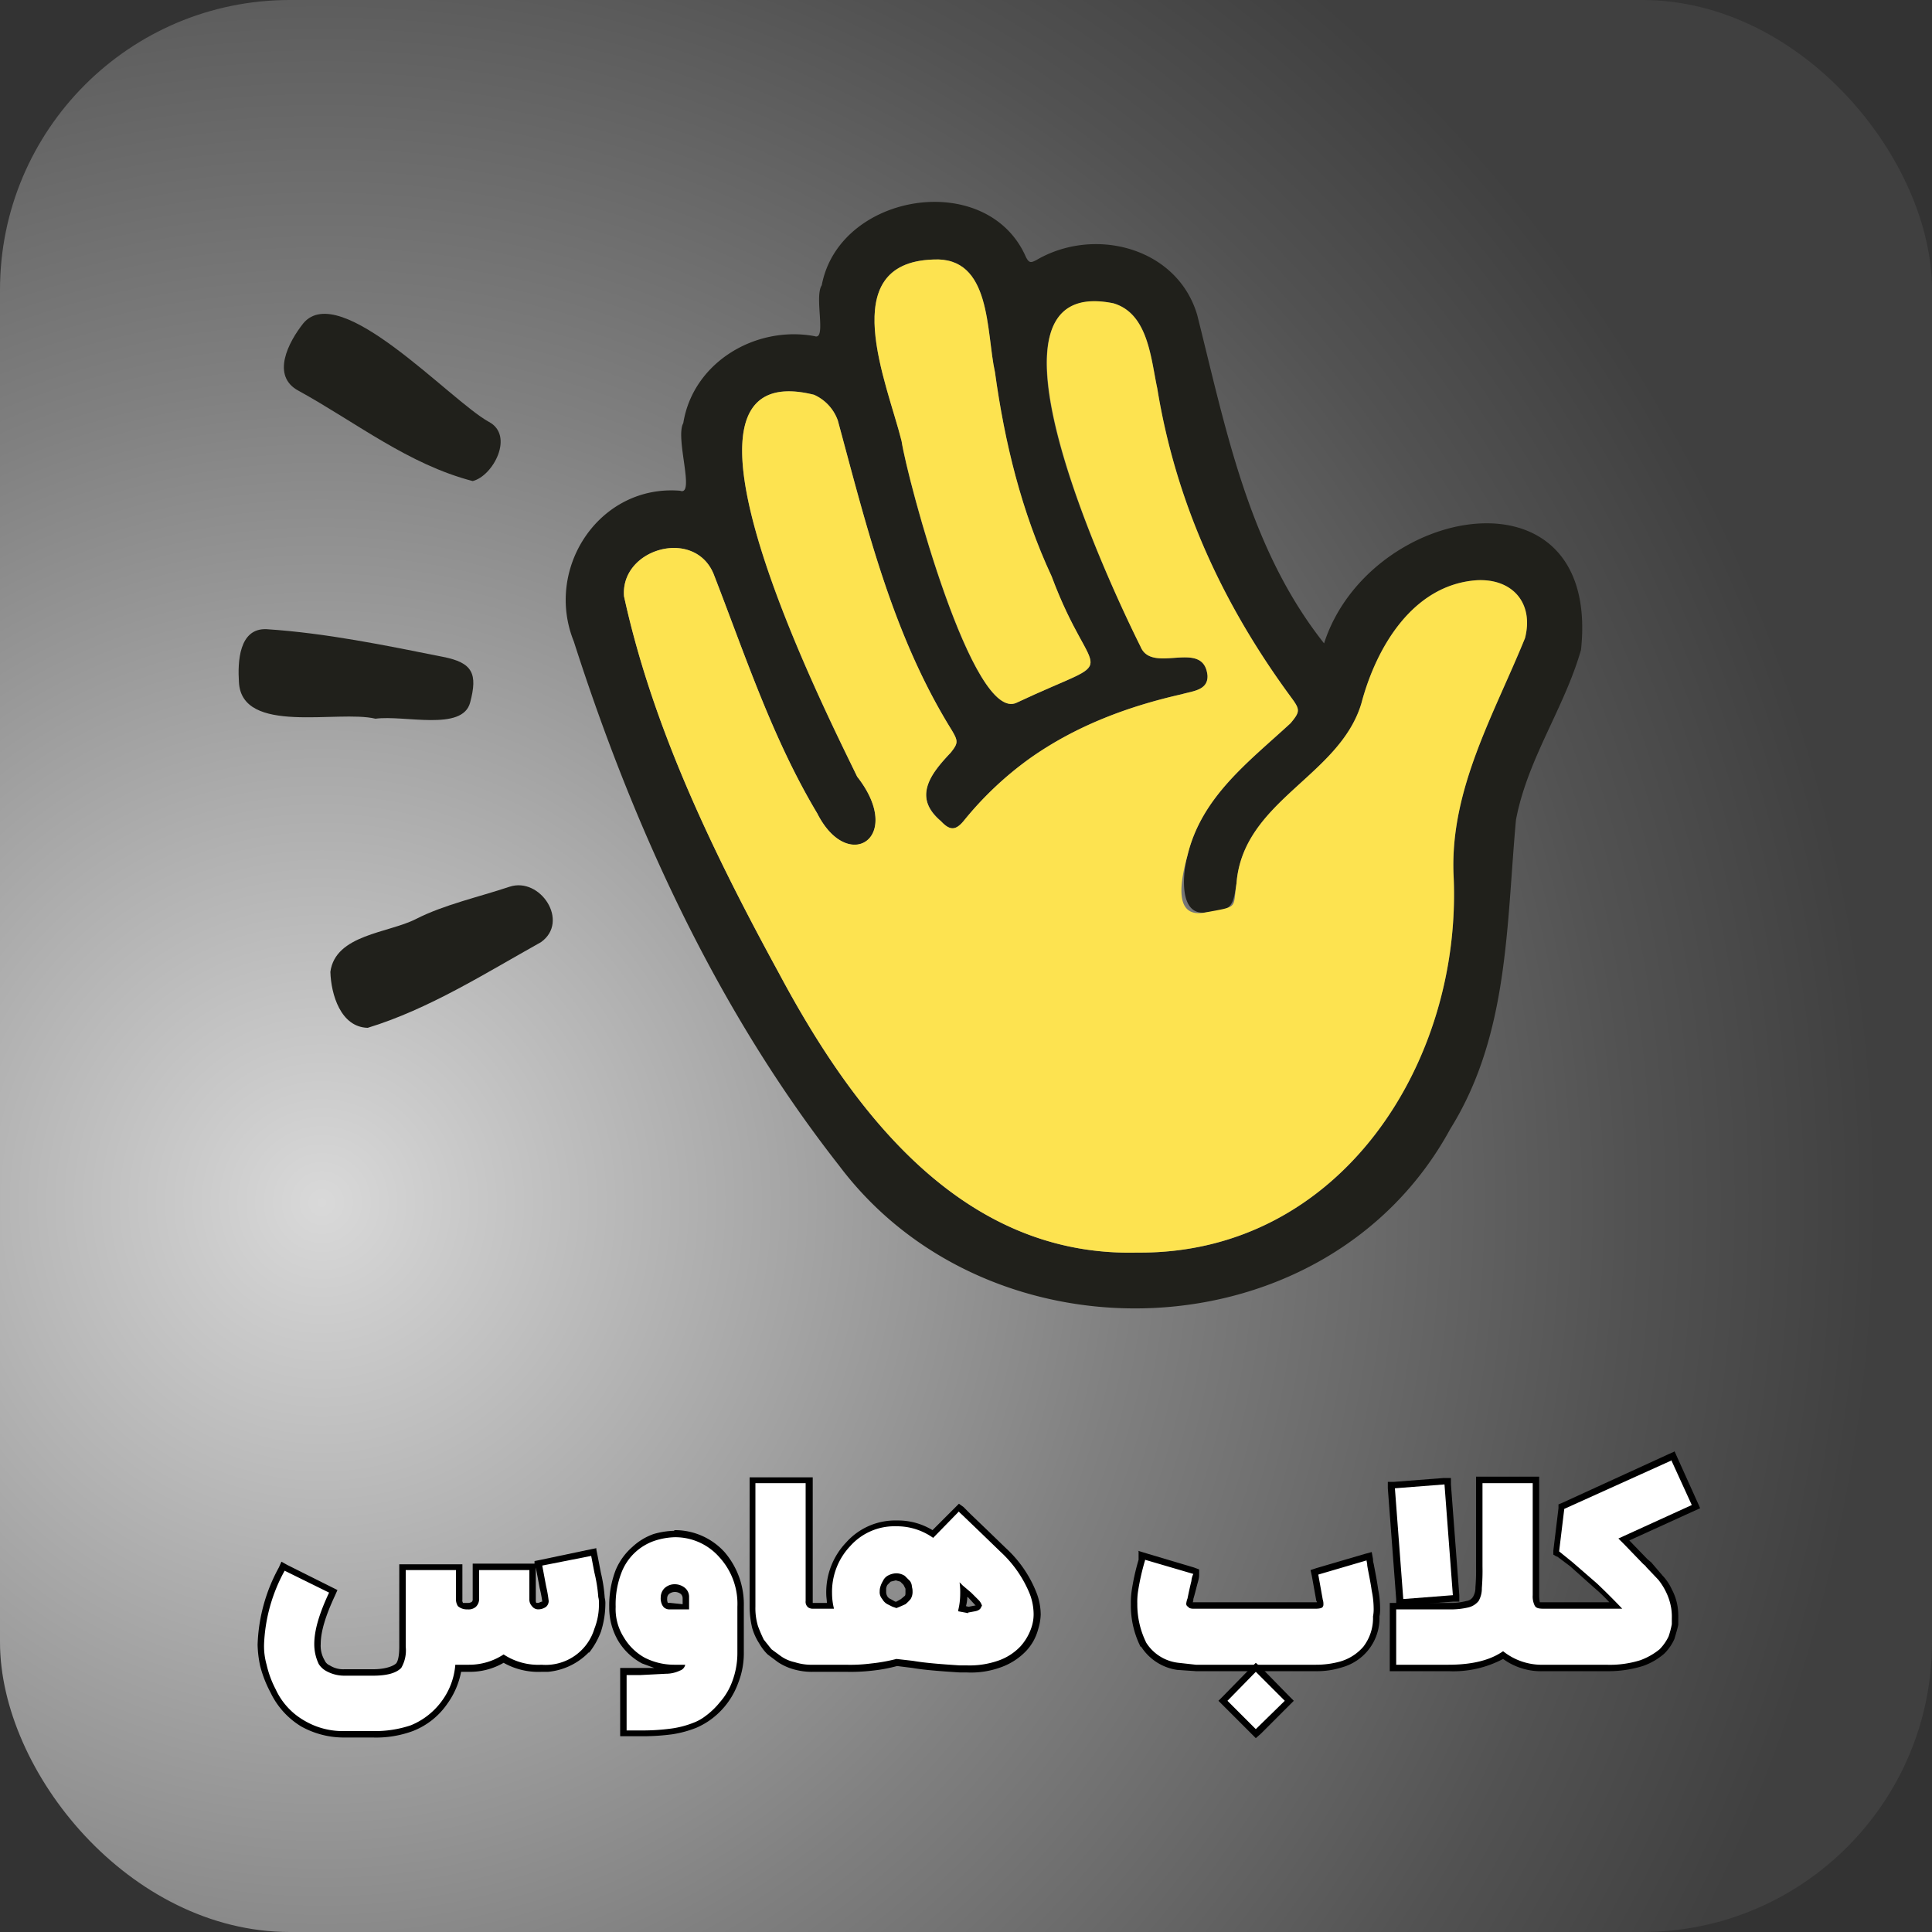 <svg xmlns="http://www.w3.org/2000/svg" xmlns:xlink="http://www.w3.org/1999/xlink" width="300" height="300" viewBox="0 0 300 300"><rect x="0" y="0" width="300" height="300" fill="#333333" stroke="none"/><defs><radialGradient id="a" cx="49.98" cy="187.56" r="241.95" gradientTransform="translate(0 -2.7) scale(1 1.01)" gradientUnits="userSpaceOnUse"><stop offset="0" stop-color="#d9d9d9"/><stop offset="0.08" stop-color="#cbcbcb"/><stop offset="0.52" stop-color="gray"/><stop offset="0.84" stop-color="#525252"/><stop offset="1" stop-color="#404040"/></radialGradient></defs><rect width="300" height="300" rx="45" style="fill:url(#a)"/><path d="M205.6,99.9c7-21.7,43-28.2,39.9,1-2.6,9.1-8.3,16.9-10.1,26.4-1.5,16.4-1.1,33.4-10.2,48-19.1,35.1-71.3,37.1-94.9,5.7-18.9-24.1-31.9-52.4-41.2-81.4-4.6-11.4,4-24.4,16.5-23.4,2.4.9-.8-8.2.5-10.5,1.5-9.4,11.2-15.2,20.4-13.5,1.9.7-.1-6.1,1.1-7.9,2.7-14.4,25.7-18.1,31.7-4.4.5,1,.8.9,1.6.5,9-5.3,21.9-2,25,8.5C190.4,66.8,193.9,85.1,205.6,99.9Zm-29,94.6c31.5.3,50.6-29.6,49.1-58.8-.5-13.3,6.3-24.8,11.1-36.6,1.4-5.4-1.9-9.3-7.5-9-9.9.7-15.6,10.4-17.9,19.1-3.4,11.4-18.4,15.1-19.4,28-.6,4-.9,4.1-4.9,4.5s-3.5-5.9-2.7-8.9c2.2-9.1,9.5-14.5,16-20.5,1.5-1.8,1.5-2.1.1-4-10.6-14.4-17.9-30.2-20.8-48-1-4.7-1.4-11.6-6.8-13.2-23.5-4.6-.4,44.1,4.2,53.3,1.8,4.4,9.8-1.3,10.4,4.5.1,2.3-2.3,2.4-4,2.9-8.4,1.9-16.4,4.9-23.5,9.9a52.7,52.7,0,0,0-10.3,9.7c-1.3,1.6-2.2,1.6-3.6.1-4.4-3.9-1.7-7.1,1.5-10.6,1.2-1.5,1.2-1.8.2-3.5-9.2-14.8-13.2-31.5-17.7-48.1a6.9,6.9,0,0,0-3.7-4c-26.6-6.6,2.1,49.8,6.7,59.3,7.4,9.5-1.4,15.2-6.2,5.7-7-11.7-11.2-24.6-16.1-37.2-3-7.2-14.5-3.9-13.9,3.5,4.5,20.6,14,40.1,24.1,58.6C132.6,172.9,149.5,195.2,176.6,194.5ZM144.9,40.3c-15.4.5-7.1,19.3-4.9,28.2.9,6,11,43.9,17.9,40.6,16.8-7.9,11.9-2.1,5.4-19.6-4.7-10.1-7.3-20.8-8.8-31.7C153.1,51.5,154,39.8,144.9,40.3Z" style="fill:#20201b"/><path d="M73.4,74.7c-10-2.6-18.1-9.1-27-14-4.4-2.3-1.6-7.6.7-10.5,5.7-6.8,22.8,12,28.8,15.3C79.9,67.6,76.6,73.9,73.4,74.7Z" style="fill:#20201b"/><path d="M57.1,159.6c-4.2-.1-5.7-5.2-5.8-8.7.8-5.8,9-6,13.3-8.2s9.7-3.4,14.5-5,9.4,5.4,4.9,8.6C75.4,151.1,66.6,156.7,57.1,159.6Z" style="fill:#20201b"/><path d="M58.3,111.6c-5.8-1.4-20.8,2.6-21.2-5.7-.2-3.1,0-8.4,4.3-8.2,9.2.6,18.4,2.5,27.4,4.3,4.6.9,5.4,2.6,4.2,7.1S62.8,111,58.3,111.6Z" style="fill:#20201b"/><path d="M176.6,194.5c-27.1.7-44-21.6-55.6-43.3-10.1-18.5-19.6-38-24.1-58.6-.6-7.4,10.9-10.7,13.9-3.5,4.9,12.6,9.1,25.5,16.1,37.2,4.8,9.5,13.6,3.7,6.2-5.7-4.6-9.6-33.3-65.9-6.7-59.3a6.9,6.9,0,0,1,3.7,4c4.5,16.6,8.5,33.3,17.7,48.1,1,1.7,1,2-.2,3.5-3.1,3.2-5.9,7-1.5,10.6,1.4,1.5,2.3,1.5,3.6-.1a52.7,52.7,0,0,1,10.3-9.7c7.1-5,15.1-8,23.5-9.9,1.7-.5,4.1-.6,4-2.9-.6-5.8-8.6-.1-10.4-4.5-4.6-9.2-27.6-58.1-4.2-53.3,5.4,1.6,5.8,8.6,6.8,13.2,2.9,17.8,10.2,33.6,20.8,48,1.4,1.9,1.4,2.2-.1,4-6.5,6-13.8,11.4-16,20.5-.8,3-2.6,9.9,2.7,8.9s4.3-.5,4.9-4.5c1-12.9,16-16.6,19.4-28,2.3-8.7,8-18.4,17.9-19.1,5.6-.3,8.9,3.6,7.5,9-4.8,11.8-11.6,23.4-11.1,36.6C227.2,164.9,208.1,194.8,176.6,194.5Z" style="fill:#fde350"/><path d="M144.9,40.3c9.1-.5,8.2,11.2,9.6,17.5,1.5,10.9,4.1,21.6,8.8,31.7,6.5,17.4,11.4,11.7-5.4,19.6-6.8,3.4-17-34.7-17.9-40.6C137.8,59.6,129.5,40.8,144.9,40.3Z" style="fill:#fde350"/><path d="M53.5,269.2a13.5,13.5,0,0,1-6.4-1.6,11.4,11.4,0,0,1-4.7-5.2,13.2,13.2,0,0,1-1.5-3.9,16.5,16.5,0,0,1-.4-3.2,26.9,26.9,0,0,1,3.2-11.8l.2-.4,7.9,3.9-.2.5a18.2,18.2,0,0,0-2.3,7.7A4.9,4.9,0,0,0,50,258a4.3,4.3,0,0,0,.9,1,5.3,5.3,0,0,0,2.6.6h4.4c2,0,3.4-.4,4-1a5,5,0,0,0,.6-3V243.3h8.8v5a1.1,1.1,0,0,0,.3.8c.1.2.5.3,1,.3a1.3,1.3,0,0,0,1-.3,1,1,0,0,0,.3-.8v-5h8.8v5a1.9,1.9,0,0,0,.2.8.9.9,0,0,0,.7.3,1,1,0,0,0,.8-.3c.2-.2.3-.3.3-.5s-.1-.4-.4-2.2l-.7-3.7,8.6-1.7.6,3.1a22.4,22.4,0,0,1,.6,3.8,3.8,3.8,0,0,1,.1,1,13,13,0,0,1-.7,4.1,9.2,9.2,0,0,1-1.7,3.1,9.6,9.6,0,0,1-6.5,2.9h-.5a10.8,10.8,0,0,1-5.9-1.5,10.5,10.5,0,0,1-5.4,1.5H71.2a13.2,13.2,0,0,1-2.1,5.1,10.4,10.4,0,0,1-5.1,4.1,16.3,16.3,0,0,1-6.1,1Z" style="fill:#fff"/><path d="M91.8,241.6l.5,2.6a22.4,22.4,0,0,1,.6,3.8,2.8,2.8,0,0,1,.1.9,10.2,10.2,0,0,1-.7,4,7.9,7.9,0,0,1-8.2,5.6h0a9.8,9.8,0,0,1-5.9-1.6,9.7,9.7,0,0,1-5.4,1.6H70.7a10.9,10.9,0,0,1-2,5.5,11.2,11.2,0,0,1-4.9,3.9,17.4,17.4,0,0,1-5.9.9H53.5a11.7,11.7,0,0,1-6.2-1.6,10.8,10.8,0,0,1-4.5-4.9,15.7,15.7,0,0,1-1.4-3.8,10.6,10.6,0,0,1-.4-3.1,25.7,25.7,0,0,1,3.2-11.5l6.9,3.4c-1.5,3.2-2.3,5.8-2.3,8a7.1,7.1,0,0,0,.7,3.1,3.2,3.2,0,0,0,1.2,1.1,5.8,5.8,0,0,0,2.8.7h4.4c2.2,0,3.6-.4,4.4-1.2a5.4,5.4,0,0,0,.7-3.3V243.8h7.8v4.5a2,2,0,0,0,.3,1.1,2.1,2.1,0,0,0,1.5.5,1.7,1.7,0,0,0,1.3-.4,1.7,1.7,0,0,0,.5-1.2v-4.5h7.8v4.5a1.5,1.5,0,0,0,.4,1.1,1.2,1.2,0,0,0,1,.5,2.1,2.1,0,0,0,1.2-.4,1.2,1.2,0,0,0,.4-.9,20.4,20.4,0,0,0-.4-2.3l-.6-3.2,7.6-1.5m.8-1.2-1,.2L84,242.2l-1,.2v.4H73.4v5.5a.6.6,0,0,1-.1.4,1,1,0,0,1-.7.2h-.7a.7.7,0,0,1-.1-.5v-5.5H62v12.8c0,1.7-.3,2.4-.5,2.6s-1.2.9-3.6.9H53.5a3.9,3.9,0,0,1-2.3-.6,1.5,1.5,0,0,1-.8-.8,4.4,4.4,0,0,1-.6-2.5c0-2,.8-4.5,2.2-7.5l.4-.9-.8-.4-7-3.5-.9-.5-.4.9a26.6,26.6,0,0,0-3.3,12,17.5,17.5,0,0,0,.4,3.3,18.4,18.4,0,0,0,1.6,4.1,12.4,12.4,0,0,0,4.8,5.3,13.6,13.6,0,0,0,6.7,1.7h4.4a16.5,16.5,0,0,0,6.2-1,11.6,11.6,0,0,0,5.4-4.3,12.4,12.4,0,0,0,2.1-4.9h1.2a10.4,10.4,0,0,0,5.4-1.4,11,11,0,0,0,5.9,1.4h1a10.1,10.1,0,0,0,6.3-3h.1a12.2,12.2,0,0,0,1.8-3.2,14.3,14.3,0,0,0,.7-4.3,3.4,3.4,0,0,0-.1-1,23.1,23.1,0,0,0-.6-3.9l-.5-2.6-.2-1Zm-9,8.5h-.3c-.1-.1-.1-.2-.1-.5v-5l.6,3.2a17.7,17.7,0,0,1,.4,2.1h-.1l-.5.2Z"/><path d="M96.8,269.2v-9.6h2.7l3.9-.2a4.4,4.4,0,0,0,1.9-.4h-.6a9.8,9.8,0,0,1-4.8-1.2,8.9,8.9,0,0,1-3.5-3.2,10.4,10.4,0,0,1-1.3-5.1,12.9,12.9,0,0,1,1-5.5,9.9,9.9,0,0,1,2.4-3.5,10.1,10.1,0,0,1,3.2-1.8,11.1,11.1,0,0,1,3-.5,10.1,10.1,0,0,1,7.4,3.2,12,12,0,0,1,2.9,8.1v7.1a13.2,13.2,0,0,1-.8,4.7,10.8,10.8,0,0,1-2,3.3,17,17,0,0,1-2.4,2.3,10.6,10.6,0,0,1-1.9,1.1l-3.5.9a34.9,34.9,0,0,1-5.1.3Zm8-22.7a1.5,1.5,0,0,0-1.7,1.5,1.9,1.9,0,0,0,.1.8.5.5,0,0,0,.2.4,1,1,0,0,0,.7.2h2.4V248a1.3,1.3,0,0,0-.5-1.1A1.6,1.6,0,0,0,104.8,246.5Z" style="fill:#fff"/><path d="M104.7,238.7a9.1,9.1,0,0,1,7,3.1,10.7,10.7,0,0,1,2.8,7.7v7.1a12.5,12.5,0,0,1-.8,4.5,10.1,10.1,0,0,1-1.9,3.2,11.9,11.9,0,0,1-2.3,2.2,7.2,7.2,0,0,1-1.8,1,14.7,14.7,0,0,1-3.4.9,33.4,33.4,0,0,1-5,.3h-2v-8.6h2.2l3.9-.2a5.1,5.1,0,0,0,2.2-.5,1.2,1.2,0,0,0,.8-.9h-1.7a10.1,10.1,0,0,1-4.6-1.1,8.6,8.6,0,0,1-3.2-3.1,8.2,8.2,0,0,1-1.3-4.8,13.6,13.6,0,0,1,.9-5.3,8.4,8.4,0,0,1,5.3-5,11,11,0,0,1,2.9-.5m-.6,11.2H107V248a1.8,1.8,0,0,0-.6-1.4,2.5,2.5,0,0,0-1.6-.6,2.3,2.3,0,0,0-1.6.6,2,2,0,0,0-.6,1.4,2.2,2.2,0,0,0,.1.9,1.6,1.6,0,0,0,.4.7,1.3,1.3,0,0,0,1,.3m.6-12.2a12.5,12.5,0,0,0-3.2.5,9.4,9.4,0,0,0-3.3,2,9.8,9.8,0,0,0-2.6,3.6,15.3,15.3,0,0,0-1,5.7,10.2,10.2,0,0,0,1.4,5.3,9.6,9.6,0,0,0,3.7,3.5l1.9.7H96.3v10.6h3a34.9,34.9,0,0,0,5.1-.3,17.3,17.3,0,0,0,3.7-1,12,12,0,0,0,2-1.1,12.1,12.1,0,0,0,4.5-5.8,12.6,12.6,0,0,0,.9-4.9v-7.1a12.4,12.4,0,0,0-3-8.4,10.4,10.4,0,0,0-7.8-3.4Zm-.6,11.2h-.4a1.5,1.5,0,0,1-.1-.7.9.9,0,0,1,.3-.7,1.5,1.5,0,0,1,1.8,0,.9.9,0,0,1,.3.7v.9Z"/><path d="M150.1,259.1H149c-3.1-.2-5.6-.4-7.3-.7l-2.5-.3a23.2,23.2,0,0,1-3.8.7,27.5,27.5,0,0,1-4.1.2h-5a9.1,9.1,0,0,1-3-.4,7,7,0,0,1-2.3-1,11.1,11.1,0,0,1-1.6-1.2,9.8,9.8,0,0,1-1.2-1.5,12.2,12.2,0,0,1-1-2.3,13.7,13.7,0,0,1-.4-3.1V229.8h8.8v18.8c0,.4.1.5.2.5a.6.6,0,0,0,.5.2h2.6a12.3,12.3,0,0,1-.2-1.9,11.3,11.3,0,0,1,2.9-7.7,10.2,10.2,0,0,1,7.6-3.2,10.5,10.5,0,0,1,5.6,1.6l4-4,.4.2,1.1,1.1,5.4,5.2a19.2,19.2,0,0,1,4.7,6.7,10.5,10.5,0,0,1,.6,3.3,5.4,5.4,0,0,1-.4,2.2,8.6,8.6,0,0,1-1.7,3.1,9.7,9.7,0,0,1-3.8,2.5A15.1,15.1,0,0,1,150.1,259.1Zm-.7-9.4.9.2,1-.2a.7.7,0,0,0,.7-.4l-.4-.6-1.1-1.2-.9-.7v.6A16.4,16.4,0,0,1,149.4,249.7Zm-10.2-4.9a1.8,1.8,0,0,0-1.1.3l-.6.6a4.1,4.1,0,0,0-.3.8,2.1,2.1,0,0,0-.1.6,1.2,1.2,0,0,0,.3.9c.1.3.4.5.6.7l.8.3.4.2.3-.2c.3,0,.5-.2.8-.3a2.3,2.3,0,0,0,.7-.7,2,2,0,0,0,.2-.9,2.1,2.1,0,0,0-.1-.6,1.1,1.1,0,0,0-.3-.7,1.3,1.3,0,0,0-.6-.7A1.5,1.5,0,0,0,139.2,244.8Z" style="fill:#fff"/><path d="M125.1,230.3v18.3a1.1,1.1,0,0,0,.4,1,1.3,1.3,0,0,0,.8.2h3.2a9.9,9.9,0,0,1-.3-2.4,10.3,10.3,0,0,1,2.8-7.3,9.2,9.2,0,0,1,7.2-3.1,9.7,9.7,0,0,1,5.7,1.8l4-4.1c0,.1.4.4,1,1l2.5,2.4,3,2.9a18.2,18.2,0,0,1,4.5,6.5,8.9,8.9,0,0,1,.6,3.1,6.4,6.4,0,0,1-.3,2,8.3,8.3,0,0,1-1.7,3,8.6,8.6,0,0,1-3.6,2.3,13.5,13.5,0,0,1-4.8.7H149c-3.1-.2-5.5-.4-7.2-.7l-2.6-.3a26.6,26.6,0,0,1-3.9.7,25.5,25.5,0,0,1-4,.2h-5a8.5,8.5,0,0,1-2.9-.4,5.8,5.8,0,0,1-2.1-.9l-1.5-1.1-1.2-1.5a22,22,0,0,1-.9-2.1,9.5,9.5,0,0,1-.4-3V230.3h7.8m14.1,19.4.5-.2.9-.4a6,6,0,0,0,.8-.8,2.1,2.1,0,0,0,.3-1.2,2.3,2.3,0,0,0-.1-.7,1.6,1.6,0,0,0-.3-.9l-.8-.8a2.5,2.5,0,0,0-1.3-.4,2.9,2.9,0,0,0-1.4.4,1.8,1.8,0,0,0-.7.8,3.6,3.6,0,0,0-.4.9,2.3,2.3,0,0,0-.1.7,1.6,1.6,0,0,0,.4,1.2,2,2,0,0,0,.8.8l.8.4.6.2m11.1.7,1.1-.2c.5-.1.9-.3,1-.8h.1a2.1,2.1,0,0,0-.5-.9l-1.2-1.2-1.3-1.1-.5-.5a10.9,10.9,0,0,1,.1,1.8,10.7,10.7,0,0,1-.3,2.5v.2l1.6.3m-24.2-21.1h-9.8v20.2a14.7,14.7,0,0,0,.4,3.2,9,9,0,0,0,1.1,2.4,7.6,7.6,0,0,0,1.3,1.7l1.6,1.2a8.8,8.8,0,0,0,2.4,1.1,10.4,10.4,0,0,0,3.2.4h5a29.5,29.5,0,0,0,4.2-.2,24.1,24.1,0,0,0,3.7-.7l2.4.3c1.7.3,4.2.5,7.4.7h1.1a13.5,13.5,0,0,0,5.2-.8,10.1,10.1,0,0,0,3.9-2.5,7.8,7.8,0,0,0,1.9-3.4,8.5,8.5,0,0,0,.4-2.3,9.5,9.5,0,0,0-.7-3.5,18.6,18.6,0,0,0-4.7-6.8l-3-2.9-2.5-2.4-1.1-1.1-.7-.5-.6.6-3.5,3.5a10.3,10.3,0,0,0-5.5-1.5,10.2,10.2,0,0,0-7.9,3.4,11.2,11.2,0,0,0-3.1,8c0,.5.1,1,.1,1.4h-2.2V229.3Zm13.1,19.3H139l-.7-.4a1,1,0,0,1-.5-.4,1.4,1.4,0,0,1-.2-.7v-.5a1.4,1.4,0,0,1,.2-.6l.5-.5.8-.2.7.2.5.5.3.6v.5c0,.3,0,.5-.1.6l-.6.5-.7.4Zm10.7.7a5.9,5.9,0,0,0,.2-1.4h.1l1,1.1.2.2h-.1l-1,.2Z"/><path d="M189.9,259h-4.2l-2.8-.3a7.2,7.2,0,0,1-5.3-3.4,12.8,12.8,0,0,1-1.5-6.3,10.9,10.9,0,0,1,.1-1.8,34.9,34.9,0,0,1,1.1-5h0v-.5h.7l7.8,2.3v.5h-.1l-.2,1.1q-.3,1.2-.6,2.7a2.5,2.5,0,0,0-.2.7c0,.2.1.2.1.3h19.5c.5,0,.7,0,.7-.1h0a1.1,1.1,0,0,0-.1-.5l-.8-4.5,8.5-2.5.2,1.3c.2,1.1.5,2.5.7,4a14.1,14.1,0,0,1,.3,2.8,5.3,5.3,0,0,1-.1,1.3,7.6,7.6,0,0,1-1.7,5,8.1,8.1,0,0,1-3.7,2.5,16.2,16.2,0,0,1-4,.5Z" style="fill:#fff"/><path d="M177.8,242.2l7.5,2.2h0a3,3,0,0,0-.3,1.1q-.3,1.2-.6,2.7a3.1,3.1,0,0,0-.2.8h0a.5.5,0,0,0,.3.5c.1.2.4.3.8.3h19c.6,0,1-.1,1.1-.3s.1-.2.1-.4a2,2,0,0,0-.1-.7l-.7-3.9,7.5-2.2c0,.2.1.4.1.7s.5,2.5.7,4a13.9,13.9,0,0,1,.3,2.7,5.7,5.7,0,0,1-.1,1.3,7.3,7.3,0,0,1-1.5,4.7,7.5,7.5,0,0,1-3.6,2.3,14,14,0,0,1-3.8.5H185.7l-2.7-.3a6.8,6.8,0,0,1-5-3.1,13.4,13.4,0,0,1-1.4-6.1,10.9,10.9,0,0,1,.1-1.8,36.5,36.5,0,0,1,1.1-4.9h0m-1-1.4v1.3a34.9,34.9,0,0,0-1.1,5,12.8,12.8,0,0,0-.1,1.9,14.3,14.3,0,0,0,1.5,6.6h.1a8,8,0,0,0,5.6,3.6l2.9.2h18.6a12.7,12.7,0,0,0,4.1-.6,8,8,0,0,0,4-2.6,7.9,7.9,0,0,0,1.8-5.3,5.3,5.3,0,0,0,.1-1.3,15,15,0,0,0-.3-2.9c-.2-1.5-.5-2.9-.7-4a2,2,0,0,1-.1-.7L213,241l-1.1.3-7.5,2.2-.9.3.2.9.7,3.9a.3.3,0,0,1,.1.2H185.2a.9.9,0,0,0,.1-.5c.3-1,.5-1.9.7-2.6s.2-1,.2-1.1v-.2h0v-.7l-.8-.3-7.4-2.2-1.3-.4Z"/><polygon points="189.9 264.1 195 258.9 200.2 264.1 195 269.2 189.9 264.1" style="fill:#fff"/><path d="M195,259.6l4.5,4.5-4.5,4.4-4.4-4.4,4.4-4.5m0-1.4-.7.7-4.4,4.5-.7.7.7.7,4.4,4.4.7.7.8-.7,4.4-4.4.7-.7-.7-.7-4.4-4.5-.8-.7Z"/><polygon points="216 230.6 224.8 230 226.1 248.2 217.4 248.9 216 230.6" style="fill:#fff"/><path d="M224.3,230.5l1.3,17.2-7.7.6-1.3-17.2,7.7-.6m.9-1h-1l-7.7.6h-1v1l1.3,17.2v1h1l7.8-.6h1v-1l-1.3-17.2v-1Z"/><path d="M239.7,259a10.1,10.1,0,0,1-6.3-2,15.9,15.9,0,0,1-8.5,2h-8.6v-9.6h8.6a11.5,11.5,0,0,0,3-.3,1.8,1.8,0,0,0,1.2-.8,3,3,0,0,0,.5-1.8,30.2,30.2,0,0,0,.1-3.3V229.8h8.8v17.9a3.3,3.3,0,0,0,.2,1.4,1.9,1.9,0,0,0,1,.2h11.2c-1-1.1-2.1-2.1-3.2-3.2l-3.8-3.3-2.1-1.6h-.2v-.4l.8-6.8,17.3-7.9,3.7,8-11.2,5.1.5.5,2.8,2.8.5.6,1.8,2a6.3,6.3,0,0,1,1.3,2,7.3,7.3,0,0,1,.9,2.6,9.7,9.7,0,0,1,.1,1.7v.9a8.7,8.7,0,0,1-.6,2.1,4.6,4.6,0,0,1-1.5,2.1,8.2,8.2,0,0,1-3.1,1.9,17.1,17.1,0,0,1-5.5.7h-9.7Z" style="fill:#fff"/><path d="M259.5,226.7l3.2,7-11.4,5.2,1,1,2.8,2.9c.2.2.4.3.5.5l1.9,2a10,10,0,0,1,1.2,1.9,9,9,0,0,1,.8,2.5,8.6,8.6,0,0,1,.1,1.6v.9a13.7,13.7,0,0,1-.5,1.9,7.3,7.3,0,0,1-1.4,2,10.3,10.3,0,0,1-3,1.7,15.8,15.8,0,0,1-5.3.7h-9.7a9.6,9.6,0,0,1-6.3-2.1c-2,1.4-4.8,2.1-8.5,2.1h-8.1v-8.6h8.1a11.9,11.9,0,0,0,3.1-.3,2.9,2.9,0,0,0,1.6-1,3.9,3.9,0,0,0,.5-2,33.3,33.3,0,0,0,.1-3.4V230.3H238v17.4a3.2,3.2,0,0,0,.3,1.6c.2.4.6.5,1.4.5h12.2q-1.8-1.9-3.9-3.9l-3.8-3.3-2.1-1.7h0l.8-6.6,16.6-7.5m.5-1.4-.9.4-16.6,7.6-.5.2v.6l-.8,6.6v.6l.5.3h.1l2,1.5,3.7,3.3a26.6,26.6,0,0,1,2.4,2.3H239.1a6.3,6.3,0,0,1-.1-1.1V229.3h-9.8v13.9a31.2,31.2,0,0,1-.1,3.3,2.7,2.7,0,0,1-.4,1.5,1.4,1.4,0,0,1-1,.6,9.4,9.4,0,0,1-2.8.3h-9.1v10.6h9.1a16.5,16.5,0,0,0,8.5-1.9,10,10,0,0,0,6.3,1.9h9.7a18.2,18.2,0,0,0,5.7-.8,10.2,10.2,0,0,0,3.3-1.9,7.4,7.4,0,0,0,1.6-2.3c.3-1,.5-1.7.6-2.2v-1a10.9,10.9,0,0,0-.1-1.8,8.5,8.5,0,0,0-.9-2.7,7.7,7.7,0,0,0-1.4-2.1l-1.8-2.1-.6-.5-2.8-2.9,10.1-4.6.9-.4-.4-.9-3.2-7.1-.4-.9Z"/></svg>